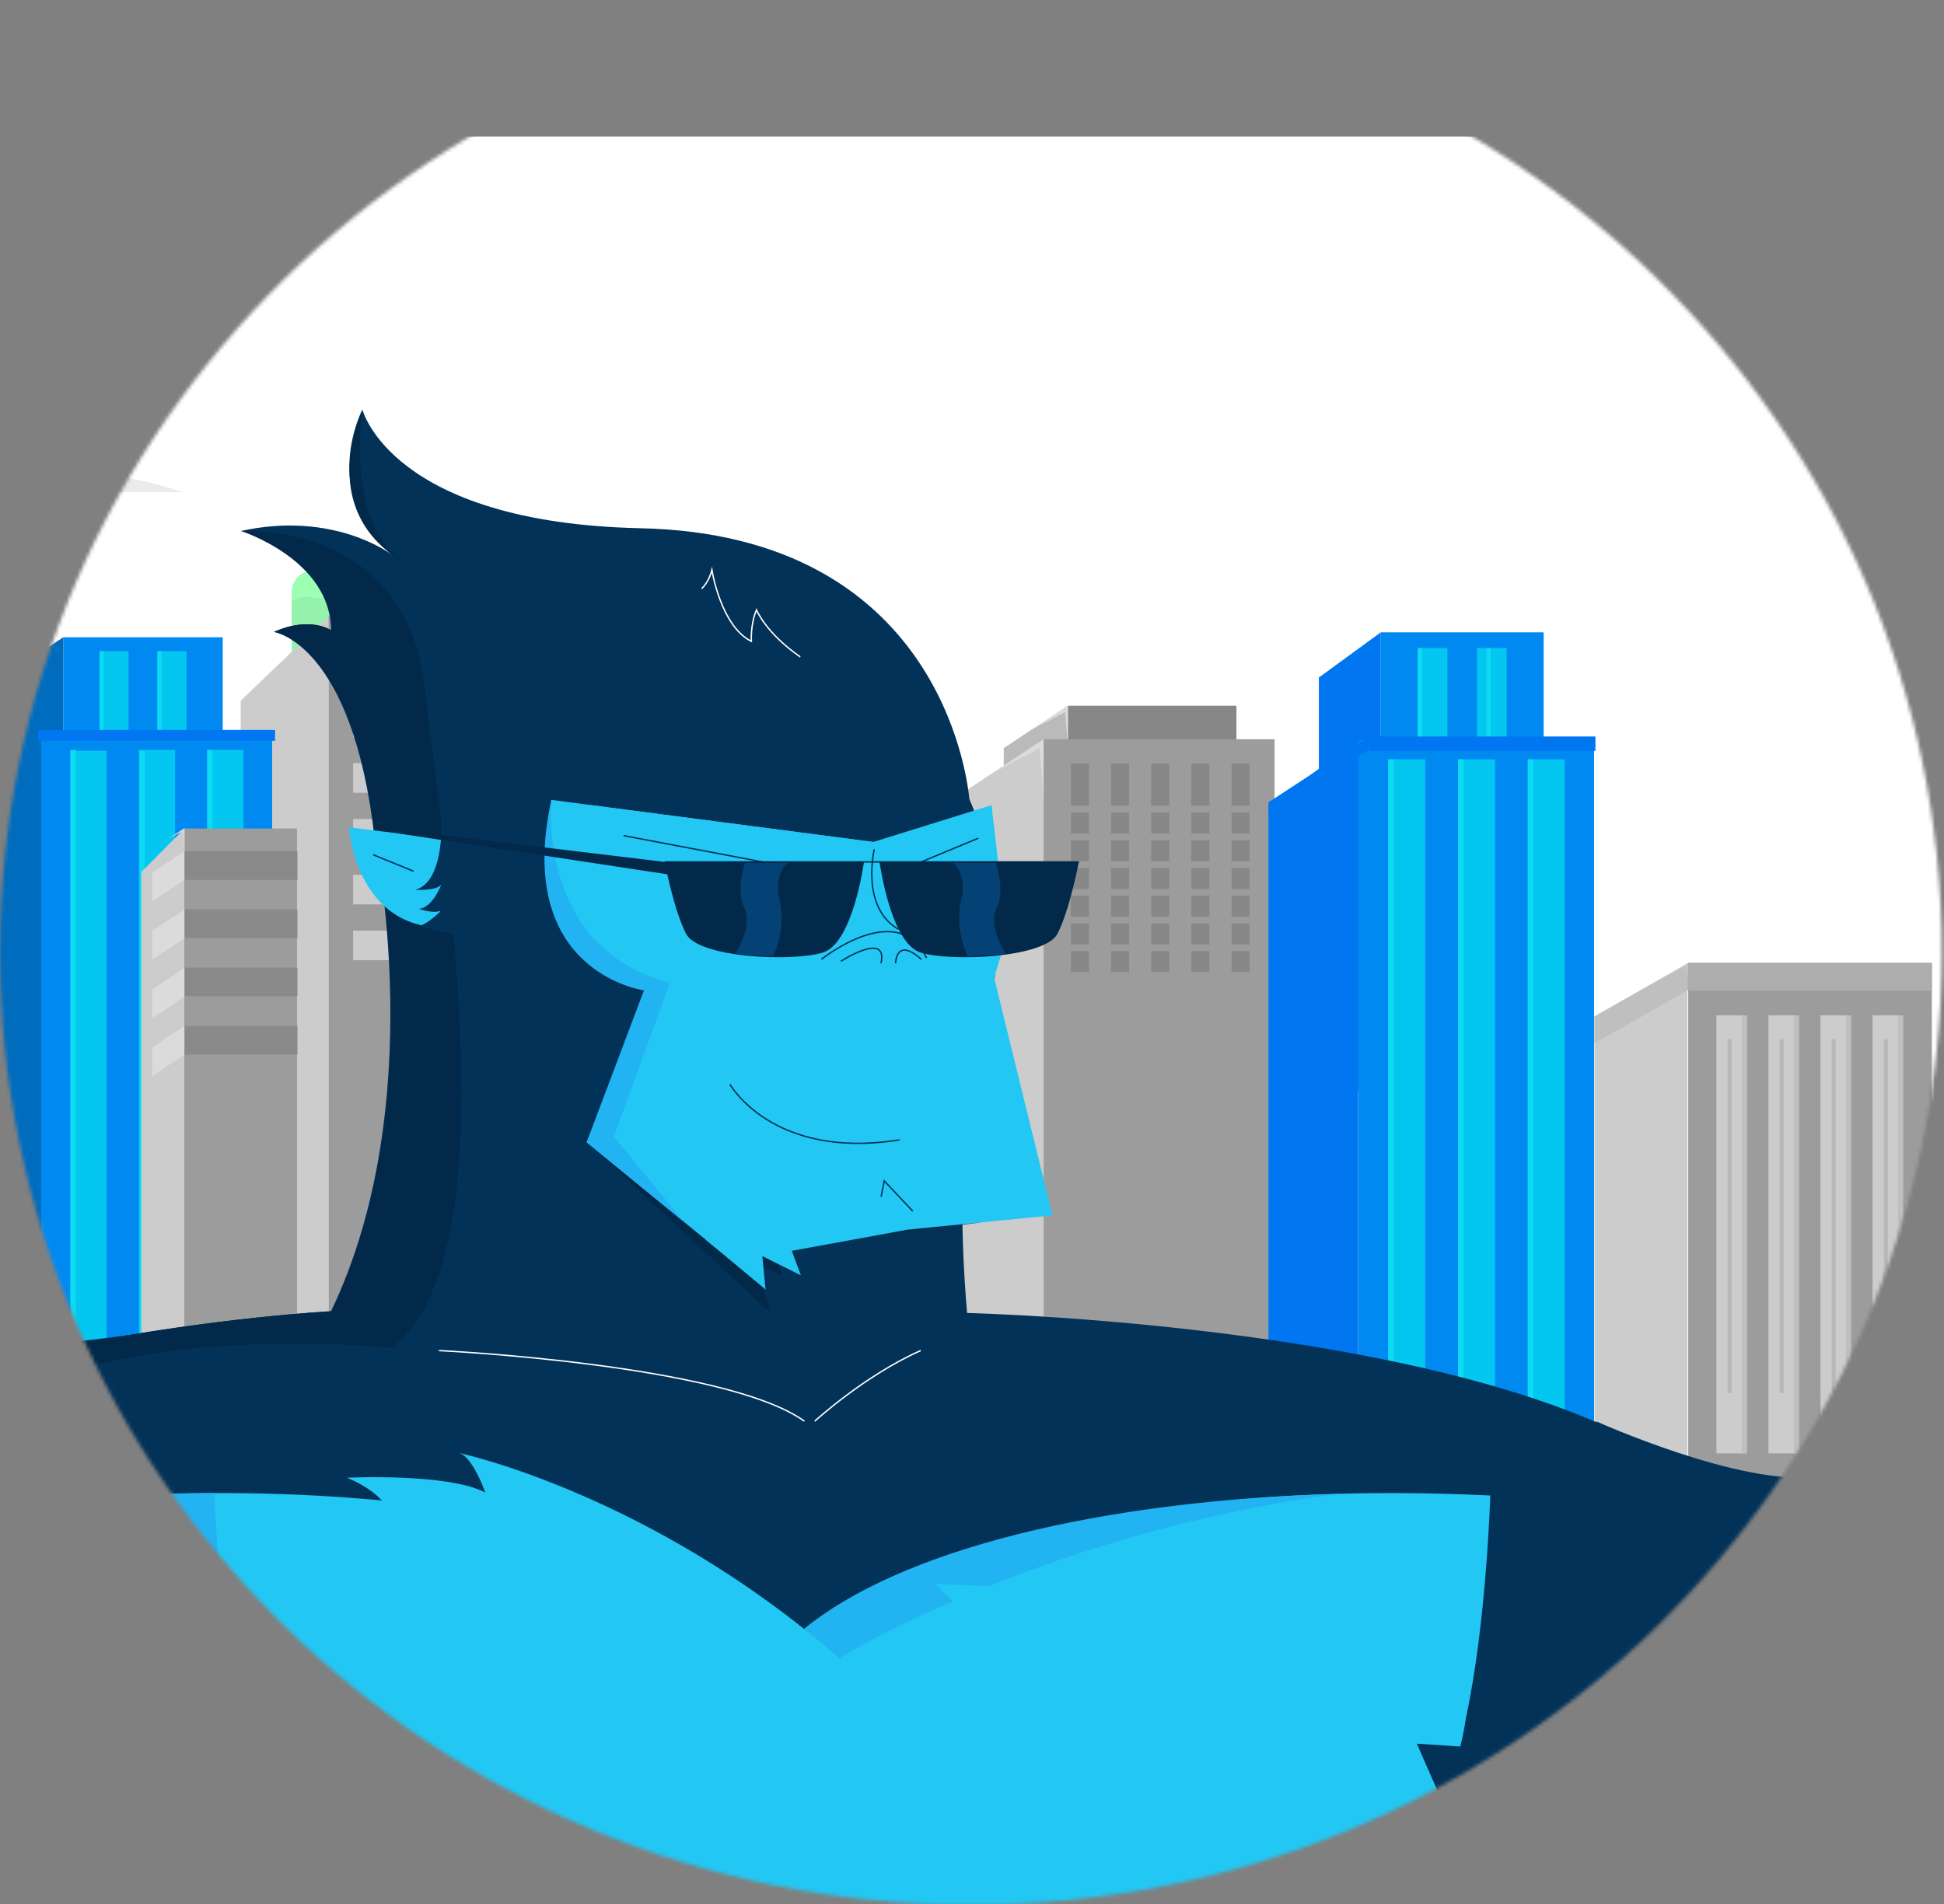 <svg xmlns="http://www.w3.org/2000/svg" width="541" height="530" viewBox="0 0 541 530" fill="none">
<rect x="0" y="0" width="541" height="530" fill="#808080" stroke="none"/>
<mask id="mask0_501:739" style="mask-type:alpha" maskUnits="userSpaceOnUse" x="0" y="0" width="541" height="531">
<ellipse cx="270.197" cy="265.113" rx="270.197" ry="265.113" fill="#C4C4C4"/>
</mask>
<g mask="url(#mask0_501:739)">
<path d="M646.365 38H-13V411.492H646.365V38Z" fill="white"/>
<path d="M344.087 196.427H297.176V351.814H344.087V196.427Z" fill="#878787"/>
<path d="M279.33 362.977L297.176 351.175V196.427L279.33 208.229V362.977Z" fill="#BABABA"/>
<path d="M287.023 203.142L297.178 196.427V207.924L296.413 198.185L287.023 203.142Z" fill="#DBDBDB"/>
<path d="M354.697 205.762H290.424V418.664H354.697V205.762Z" fill="#9C9C9C"/>
<path d="M265.975 433.96L290.422 417.79V205.762L265.975 221.931V433.96Z" fill="#CCCCCC"/>
<path d="M275.773 215.448L290.421 205.762V222.345L289.321 208.298L275.773 215.448Z" fill="#DBDBDB"/>
<path d="M303.049 212.57H298.02V224.242H303.049V212.57Z" fill="#878787"/>
<path d="M314.223 212.57H309.193V224.242H314.223V212.57Z" fill="#878787"/>
<path d="M325.394 212.57H320.365V224.242H325.394V212.57Z" fill="#878787"/>
<path d="M336.57 212.57H331.541V224.242H336.57V212.57Z" fill="#878787"/>
<path d="M347.74 212.57H342.711V224.242H347.74V212.57Z" fill="#878787"/>
<path d="M303.049 226.186H298.02V232.021H303.049V226.186Z" fill="#878787"/>
<path d="M314.223 226.186H309.193V232.021H314.223V226.186Z" fill="#878787"/>
<path d="M325.394 226.186H320.365V232.021H325.394V226.186Z" fill="#878787"/>
<path d="M336.57 226.186H331.541V232.021H336.57V226.186Z" fill="#878787"/>
<path d="M347.74 226.186H342.711V232.021H347.74V226.186Z" fill="#878787"/>
<path d="M303.049 233.895H298.02V239.73H303.049V233.895Z" fill="#878787"/>
<path d="M314.223 233.895H309.193V239.73H314.223V233.895Z" fill="#878787"/>
<path d="M325.394 233.895H320.365V239.73H325.394V233.895Z" fill="#878787"/>
<path d="M336.57 233.895H331.541V239.73H336.57V233.895Z" fill="#878787"/>
<path d="M347.74 233.895H342.711V239.73H347.74V233.895Z" fill="#878787"/>
<path d="M303.049 241.601H298.02V247.435H303.049V241.601Z" fill="#878787"/>
<path d="M314.223 241.601H309.193V247.435H314.223V241.601Z" fill="#878787"/>
<path d="M325.394 241.601H320.365V247.435H325.394V241.601Z" fill="#878787"/>
<path d="M336.57 241.601H331.541V247.435H336.57V241.601Z" fill="#878787"/>
<path d="M347.74 241.601H342.711V247.435H347.74V241.601Z" fill="#878787"/>
<path d="M303.049 249.31H298.02V255.144H303.049V249.31Z" fill="#878787"/>
<path d="M314.223 249.31H309.193V255.144H314.223V249.31Z" fill="#878787"/>
<path d="M325.394 249.31H320.365V255.144H325.394V249.31Z" fill="#878787"/>
<path d="M336.57 249.31H331.541V255.144H336.57V249.31Z" fill="#878787"/>
<path d="M347.74 249.31H342.711V255.144H347.74V249.31Z" fill="#878787"/>
<path d="M303.049 257.015H298.02V262.85H303.049V257.015Z" fill="#878787"/>
<path d="M314.223 257.015H309.193V262.85H314.223V257.015Z" fill="#878787"/>
<path d="M325.394 257.015H320.365V262.85H325.394V257.015Z" fill="#878787"/>
<path d="M336.57 257.015H331.541V262.85H336.57V257.015Z" fill="#878787"/>
<path d="M347.74 257.015H342.711V262.85H347.74V257.015Z" fill="#878787"/>
<path d="M303.049 264.724H298.02V270.559H303.049V264.724Z" fill="#878787"/>
<path d="M314.223 264.724H309.193V270.559H314.223V264.724Z" fill="#878787"/>
<path d="M325.394 264.724H320.365V270.559H325.394V264.724Z" fill="#878787"/>
<path d="M336.57 264.724H331.541V270.559H336.57V264.724Z" fill="#878787"/>
<path d="M347.74 264.724H342.711V270.559H347.74V264.724Z" fill="#878787"/>
<path d="M118.791 158.799H113.6C110.314 158.799 107.65 161.463 107.65 164.75V177.287C107.65 180.573 110.314 183.237 113.6 183.237H118.791C122.077 183.237 124.741 180.573 124.741 177.287V164.75C124.741 161.463 122.077 158.799 118.791 158.799Z" fill="#9DFFB4"/>
<path d="M92.326 158.799H87.135C83.849 158.799 81.186 161.463 81.186 164.75V177.287C81.186 180.573 83.849 183.237 87.135 183.237H92.326C95.612 183.237 98.276 180.573 98.276 177.287V164.75C98.276 161.463 95.612 158.799 92.326 158.799Z" fill="#9DFFB4"/>
<path d="M98.273 169.366C98.273 169.366 85.225 163.786 81.186 167.33V184.155H98.025L98.273 169.366Z" fill="#94F2AC"/>
<path d="M124.741 169.366C124.741 169.366 111.693 163.786 107.65 167.33V184.155H124.493L124.741 169.366Z" fill="#94F2AC"/>
<path d="M155.91 171.627H91.4V491.41H155.91V171.627Z" fill="#9C9C9C"/>
<path d="M66.981 424.136L91.402 400.712V171.627L66.981 195.051V424.136Z" fill="#CCCCCC"/>
<path d="M149.031 181.353H98.275V189.592H149.031V181.353Z" fill="#CCCCCC"/>
<path d="M149.031 196.887H98.275V205.126H149.031V196.887Z" fill="#CCCCCC"/>
<path d="M149.031 212.421H98.275V220.66H149.031V212.421Z" fill="#CCCCCC"/>
<path d="M149.031 227.958H98.275V236.197H149.031V227.958Z" fill="#CCCCCC"/>
<path d="M149.031 243.491H98.275V251.73H149.031V243.491Z" fill="#CCCCCC"/>
<path d="M149.031 259.025H98.275V267.264H149.031V259.025Z" fill="#CCCCCC"/>
<path d="M429.588 176H384.266V299.763H429.588V176Z" fill="#008AF1"/>
<path d="M367.027 311.668L384.266 299.08V176L367.027 188.584V311.668Z" fill="#0077F1"/>
<path d="M443.613 206.018H377.969V446.032H443.613V206.018Z" fill="#008AF1"/>
<path d="M353 463.275L377.969 445.046V206.018L353 224.246V463.275Z" fill="#0077F1"/>
<path d="M435.471 446.734V211.356H425.174V446.734H435.471Z" fill="#03C6F1"/>
<path d="M426.662 446.734V211.356H425.174V446.734H426.662Z" fill="#0CDCF1"/>
<path d="M416.053 446.734V211.356H405.756V446.734H416.053Z" fill="#03C6F1"/>
<path d="M407.248 446.734V211.356H405.76V446.734H407.248Z" fill="#0CDCF1"/>
<path d="M396.643 446.734V211.356H386.346V446.734H396.643Z" fill="#03C6F1"/>
<path d="M387.838 446.73V211.352H386.35V446.73H387.838Z" fill="#0CDCF1"/>
<path d="M402.807 180.383H394.566V206.018H402.807V180.383Z" fill="#03C6F1"/>
<path d="M395.76 180.383H394.566V206.018H395.76V180.383Z" fill="#0CDCF1"/>
<path d="M419.288 180.383H411.047V206.018H419.288V180.383Z" fill="#03C6F1"/>
<path d="M414.852 180.383H413.684V206.018H414.852V180.383Z" fill="#0CDCF1"/>
<path d="M444 205H381V209H444V205Z" fill="#0077F1"/>
<path d="M381 208.683L353 227V223.317L381 205V208.683Z" fill="#0077F1"/>
<path d="M61.99 177.376H17.615V287.159H61.99V177.376Z" fill="#008AF1"/>
<path d="M0.736 297.716L17.615 286.553V177.376L0.736 188.539V297.716Z" fill="#006CBD"/>
<path d="M75.734 203.882H11.225V491.41H75.734V203.882Z" fill="#008AF1"/>
<path d="M-13 432.198L11.447 416.028V204.003L-13 220.173V432.198Z" fill="#006CBD"/>
<path d="M67.752 417.525L67.752 208.735H57.67L57.67 417.525H67.752Z" fill="#03C6F1"/>
<path d="M59.123 417.525L59.123 208.735H57.666L57.666 417.525H59.123Z" fill="#0CDCF1"/>
<path d="M48.74 417.525L48.74 208.735H38.659L38.659 417.525H48.74Z" fill="#03C6F1"/>
<path d="M40.256 491.41L40.256 208.95H38.873L38.873 491.41H40.256Z" fill="#0CDCF1"/>
<path d="M29.656 491.41L29.656 208.95H19.519L19.519 491.41H29.656Z" fill="#03C6F1"/>
<path d="M21.109 417.528L21.109 208.739H19.653L19.653 417.528H21.109Z" fill="#0CDCF1"/>
<path d="M35.768 181.264H27.699V204.003H35.768V181.264Z" fill="#03C6F1"/>
<path d="M28.868 181.264H27.699V204.003H28.868V181.264Z" fill="#0CDCF1"/>
<path d="M51.903 181.264H43.834V204.003H51.903V181.264Z" fill="#03C6F1"/>
<path d="M44.964 181.264H43.795V204.003H44.964V181.264Z" fill="#0CDCF1"/>
<path d="M76.545 203.162H10.629V206.205H76.545V203.162Z" fill="#0077F1"/>
<path d="M537.646 345.225V395.144L545 341.039L537.646 345.225Z" fill="#7DDB94"/>
<path d="M537.619 268H469.816V491.41H537.619V268Z" fill="#9C9C9C"/>
<path d="M443.725 476.165L469.605 461.429V268.193L443.725 282.929V476.165Z" fill="#CCCCCC"/>
<path d="M486.14 282.612H477.672V404.536H486.14V282.612Z" fill="#CCCCCC"/>
<path d="M486.139 282.612H484.713V404.536H486.139V282.612Z" fill="#BFBFBF"/>
<path d="M481.889 289.264H480.771V387.78H481.889V289.264Z" fill="#B8B8B8"/>
<path d="M500.622 282.612H492.154V404.536H500.622V282.612Z" fill="#CCCCCC"/>
<path d="M496.386 289.264H495.268V387.78H496.386V289.264Z" fill="#B8B8B8"/>
<path d="M500.62 282.612H499.193V404.536H500.62V282.612Z" fill="#BFBFBF"/>
<path d="M515.099 282.612H506.631V404.536H515.099V282.612Z" fill="#CCCCCC"/>
<path d="M510.884 289.264H509.766V387.78H510.884V289.264Z" fill="#B8B8B8"/>
<path d="M515.1 282.612H513.674V404.536H515.1V282.612Z" fill="#BFBFBF"/>
<path d="M529.583 282.612H521.115V404.536H529.583V282.612Z" fill="#CCCCCC"/>
<path d="M525.38 289.264H524.262V387.78H525.38V289.264Z" fill="#B8B8B8"/>
<path d="M537.648 268.193H469.607V275.68H537.648V268.193Z" fill="#ADADAD"/>
<path d="M443.725 282.923L469.605 268.193V275.68L443.725 290.41V282.923Z" fill="#BFBFBF"/>
<path d="M456.453 275.68L469.607 268.193V272.315L469.099 268.817L456.453 275.68Z" fill="#CCCCCC"/>
<path d="M529.585 282.612H528.158V404.536H529.585V282.612Z" fill="#BFBFBF"/>
<path d="M151.242 433.413L168.465 422.022V172.323L151.242 183.714V433.413Z" fill="#CCCCCC"/>
<path d="M159.854 360.804L173.421 351.83V155.117L159.854 164.091V360.804Z" fill="#CCCCCC"/>
<path d="M222.3 189.085H164.625V507.936H222.3V189.085Z" fill="#9C9C9C"/>
<path d="M142.686 521.662L164.623 507.151V189.085L142.686 203.596V521.662Z" fill="#B8B8B8"/>
<path d="M213.741 172.323H168.465V422.638H213.741V172.323Z" fill="#9C9C9C"/>
<path d="M209.093 155.117H173.422V352.317H209.093V155.117Z" fill="#9C9C9C"/>
<path d="M142.686 223.193L164.623 208.596V200.904L142.686 215.5V223.193Z" fill="#C7C7C7"/>
<path d="M142.686 238.743L164.623 224.146V216.454L142.686 231.051V238.743Z" fill="#C7C7C7"/>
<path d="M142.686 254.293L164.623 239.697V232.008L142.686 246.604V254.293Z" fill="#C7C7C7"/>
<path d="M142.686 269.844L164.623 255.25V247.558L142.686 262.155V269.844Z" fill="#C7C7C7"/>
<path d="M222.298 200.904H170.258V208.596H222.298V200.904Z" fill="#CCCCCC"/>
<path d="M222.298 202.063H170.258V203.222H222.298V202.063Z" fill="#8A8A8A"/>
<path d="M222.298 216.487H170.258V224.18H222.298V216.487Z" fill="#CCCCCC"/>
<path d="M222.298 232.067H170.258V239.76H222.298V232.067Z" fill="#CCCCCC"/>
<path d="M222.298 247.651H170.258V255.343H222.298V247.651Z" fill="#CCCCCC"/>
<path d="M222.294 208.596H170.258V213.047L222.294 210.437V208.596Z" fill="#8A8A8A"/>
<path d="M222.294 224.176H170.258V228.63L222.294 226.017V224.176Z" fill="#8A8A8A"/>
<path d="M222.294 239.76H170.258V244.21L222.294 241.601V239.76Z" fill="#8A8A8A"/>
<path d="M222.294 255.343H170.258V259.794L222.294 257.184V255.343Z" fill="#8A8A8A"/>
<path d="M222.298 217.633H170.258V218.792H222.298V217.633Z" fill="#8A8A8A"/>
<path d="M222.298 233.203H170.258V234.362H222.298V233.203Z" fill="#8A8A8A"/>
<path d="M222.298 248.773H170.258V249.932H222.298V248.773Z" fill="#8A8A8A"/>
<path d="M82.648 230.607H51.315V491.41H82.648V230.607Z" fill="#9C9C9C"/>
<path d="M39.334 507.998L51.314 495.897V230.607L39.334 242.709V507.998Z" fill="#CCCCCC"/>
<path d="M46.838 233.455L51.367 230.461V238.197L50.828 231.375L46.838 233.455Z" fill="#D6D6D6"/>
<path d="M42.406 250.86L51.365 244.896V236.896L42.406 242.859V250.86Z" fill="#DBDBDB"/>
<path d="M42.406 267.069L51.365 261.105V253.104L42.406 259.068V267.069Z" fill="#DBDBDB"/>
<path d="M42.406 283.381L51.365 277.417V269.417L42.406 275.38V283.381Z" fill="#DBDBDB"/>
<path d="M42.406 299.484L51.365 293.52V285.523L42.406 291.483V299.484Z" fill="#DBDBDB"/>
<path d="M82.772 236.896H51.365V244.896H82.772V236.896Z" fill="#8A8A8A"/>
<path d="M82.772 253.104H51.365V261.105H82.772V253.104Z" fill="#8A8A8A"/>
<path d="M82.772 269.314H51.365V277.314H82.772V269.314Z" fill="#8A8A8A"/>
<path d="M82.772 285.52H51.365V293.52H82.772V285.52Z" fill="#8A8A8A"/>
<path d="M140 87.331H210.66C210.66 87.331 199.473 83.228 182.882 83.026C182.882 83.026 169.364 71.651 158.551 83.125C158.551 83.155 141.119 77.446 140 87.331Z" fill="#EBEBEB" id="b1"/>
<path d="M268 137H399C399 137 378.259 129.525 347.501 129.157C347.501 129.157 322.439 108.434 302.392 129.338C302.392 129.392 270.075 118.991 268 137Z" fill="#EBEBEB" id="b2"/>
<path d="M46.28 369.974C46.28 369.974 -3.366 378.635 -6.784 371.419C-6.784 371.419 -7.164 375.597 -5.643 376.733C-5.643 376.733 -16.652 378.63 -20.07 375.973C-20.07 375.973 -21.211 386.602 0.812 387.362C22.835 388.123 46.28 369.974 46.28 369.974Z" fill="#03294A"/>
<path d="M476.54 416.22C429.462 369.142 269.134 365.456 269.134 365.456C266.83 338.875 267.774 315.819 269.716 297.791C274.838 286.218 277.593 273.191 277.593 259.413C277.593 258.228 277.562 257.042 277.513 255.861C277.562 255.705 277.589 255.62 277.589 255.62H277.504C277.007 244.208 274.301 232.931 269.76 222.405C269.125 215.587 260.809 148.835 178.305 147.032C108.806 145.515 100.852 114 100.852 114C100.852 114 88.703 137.159 108.824 154.247C108.824 154.247 92.876 142.098 67.06 147.792C67.06 147.792 92.12 155.764 92.12 175.51C92.12 175.51 86.426 171.331 76.173 175.89C76.173 175.89 98.195 178.927 104.27 233.602C104.27 233.602 119.838 307.257 92.12 364.968C92.12 364.968 -37.73 371.804 -84.808 418.882C-131.887 465.961 -101.132 549.488 -101.132 549.488H163.261H193.117H193.305H217.958H513.37C513.37 549.488 523.623 463.299 476.54 416.22Z" fill="#033258"/>
<path d="M100.851 114C100.851 114 95.693 147.573 113.582 156.891C113.582 156.891 88.057 146.746 100.851 114Z" fill="#03294A"/>
<path d="M92.314 175.505C92.314 175.505 86.619 171.327 76.366 175.885C76.366 175.885 98.388 178.923 104.463 233.597C104.463 233.597 120.031 307.252 92.314 364.964C92.314 364.964 -37.537 371.799 -84.615 418.878C-131.693 465.956 -100.943 549.488 -100.943 549.488H-15.993C-17.236 547.864 -18.596 546.187 -20.086 544.451C-51.856 507.42 -44.238 439.782 -14.414 402.554C15.411 365.326 109.013 375.172 109.013 375.172C142.479 349.857 123.578 238.339 118.246 191.533C112.914 144.723 67.253 147.792 67.253 147.792C67.253 147.792 92.314 155.764 92.314 175.505Z" fill="#03294A"/>
<path d="M163.258 317.944L214.443 365.456L210.381 351.987L217.606 355.078L215.512 347.5L272.656 340.289L163.258 317.944Z" fill="#03294A"/>
<path d="M164.445 224.104L156.406 255.427L180.885 275.374L163.255 317.944L199.378 347.5L292.891 338.293L276.657 272.131L280.15 260.693L275.936 224.104L243.039 234.358L164.445 224.104Z" fill="#22C7F3"/>
<path d="M407.964 478.106C413.676 451.789 414.736 416.261 414.736 416.261C277.492 409.685 226.705 453.14 224.164 455.399C223.712 455.014 221.797 453.426 218.402 451.203C201.895 439.948 147.556 410.79 33.381 416.261C33.381 416.261 34.718 461.089 42.484 487.335C43.258 490.099 44.184 492.707 45.258 495.163C45.361 495.405 45.464 495.651 45.571 495.883C45.625 496.004 45.683 496.12 45.736 496.237C45.844 496.465 45.947 496.698 46.054 496.921C46.077 496.966 46.103 497.006 46.126 497.051C60.145 526.07 95.611 533.111 137.156 533.111H317.287V533.058C364.012 532.257 401.862 521.346 407.964 478.106ZM224.267 473.749L224.271 473.709L224.302 473.704C224.293 473.722 224.28 473.74 224.267 473.749C224.271 473.753 224.267 473.753 224.267 473.749Z" fill="#22C7F3"/>
<path d="M223.037 453.976C227.909 456.593 233.138 461.21 233.617 461.617C235.657 459.805 294.733 425.61 373.152 415.773C306.283 417.563 250.124 431.305 223.037 453.976Z" fill="#22B3F3"/>
<path d="M261.398 473.714C261.411 473.702 261.423 473.685 261.432 473.668L261.398 473.673V473.714Z" fill="#22B3F3"/>
<path d="M72.997 498.362C72.975 498.317 72.943 498.272 72.921 498.227C72.809 497.99 72.697 497.744 72.585 497.503C72.527 497.377 72.469 497.252 72.411 497.127C72.299 496.876 72.187 496.621 72.08 496.366C70.944 493.767 69.964 491.012 69.145 488.086C62.095 464.27 60.055 425.982 59.617 415.594C51.247 415.617 42.506 415.831 33.385 416.265C33.385 416.265 34.722 461.093 42.488 487.339C43.262 490.104 44.188 492.712 45.262 495.168C45.365 495.409 45.468 495.655 45.575 495.888C45.629 496.009 45.687 496.125 45.74 496.241C45.848 496.469 45.951 496.702 46.058 496.926C46.08 496.97 46.107 497.011 46.13 497.055C58.789 523.256 88.931 531.541 125.247 532.901C101.354 528.173 82.507 518.049 72.997 498.362Z" fill="#22B3F3"/>
<path d="M243.036 234.357L153.424 222.646C153.424 222.646 145.613 270.838 187.221 273.844C243.456 277.902 243.036 234.357 243.036 234.357Z" fill="#22C7F3"/>
<path d="M191.254 244.199L220.711 247.881" stroke="#003257" stroke-width="0.382" stroke-miterlimit="10"/>
<path d="M199.883 245.277C199.091 246.293 198.617 247.563 198.617 248.95C198.617 252.256 201.297 254.935 204.603 254.935C207.909 254.935 210.588 252.256 210.588 248.95C210.588 248.095 210.405 247.286 210.087 246.552L199.883 245.277Z" fill="#03294A"/>
<path d="M203.127 301.79C203.127 301.79 215.017 322.963 250.326 317.268" stroke="#003257" stroke-width="0.382" stroke-miterlimit="10"/>
<path d="M444.115 395.58C444.115 395.58 484.891 413.944 505.397 410.906C505.397 410.906 503.581 416.44 495.126 419.862C495.126 419.862 495.528 421.92 506.918 422.676C506.918 422.676 502.364 432.168 496.665 431.408C496.665 431.408 499.322 434.445 505.397 434.445C505.397 434.445 500.807 442.05 490.733 441.8C476.127 441.433 444.115 395.58 444.115 395.58Z" fill="#033258"/>
<path d="M108.419 420.891C108.419 420.891 106.706 415.536 96.578 411.317C96.578 411.317 124.497 409.935 135.045 415.42C135.045 415.42 131.672 405.717 127.874 404.451C127.874 404.451 181.22 415.773 233.617 461.617" fill="#22C7F3"/>
<path d="M243.308 236.389C243.308 236.389 239.402 252.578 250.036 258.653" stroke="#003257" stroke-width="0.382" stroke-miterlimit="10"/>
<path d="M196.338 345.012L213.042 358.92L212.156 349.634L222.865 354.975L220.356 348.148L252.654 342.257L196.338 345.012Z" fill="#22C7F3"/>
<path d="M222.87 248.091L224.977 242.329L173.537 232.591" stroke="#003257" stroke-width="0.382" stroke-miterlimit="10"/>
<path d="M217.007 251.688L206.844 250.109L215.231 261.351" fill="#22C7F3"/>
<path d="M195.283 163.852C196.5 162.617 197.533 160.935 198.119 158.636C198.119 158.636 200.544 174.235 209.097 178.511C209.097 178.511 208.793 173.81 210.52 169.752C210.52 169.752 213.128 176.203 222.696 182.837" stroke="white" stroke-width="0.382" stroke-miterlimit="10"/>
<path d="M124.121 233.615L97.115 230.273C97.115 230.273 98.784 257.172 122.166 258.197L124.121 233.615Z" fill="#22C7F3"/>
<path d="M122.818 228.954C122.818 228.954 123.655 245.447 115.58 247.675C115.58 247.675 121.682 248.024 122.84 246.145C122.84 246.145 120.38 252.757 116.551 252.967C116.551 252.967 121.91 254.846 123.301 252.967C123.301 252.967 118.64 257.767 116.341 257.7L127.475 260.277L124.384 228.278L122.818 228.954Z" fill="#033258"/>
<path d="M103.881 237.923L115.064 242.49" stroke="#003257" stroke-width="0.382" stroke-miterlimit="10"/>
<path d="M153.428 222.646C153.428 222.646 149.241 264.074 186.46 273.522L170.83 316.351L190.137 339.939L163.256 317.943L179.209 275.665C179.213 275.665 142.929 270.78 153.428 222.646Z" fill="#22B3F3"/>
<path d="M122.166 375.924C122.166 375.924 201.771 379.717 223.865 395.58" stroke="white" stroke-width="0.382" stroke-miterlimit="10"/>
<path d="M226.729 395.58C226.729 395.58 240.717 382.768 256.226 375.924" stroke="white" stroke-width="0.382" stroke-miterlimit="10"/>
<path d="M252.944 247.053L250.676 242.276L272.256 233.307" stroke="#003257" stroke-width="0.382" stroke-miterlimit="10"/>
<path d="M266.947 242.911L260.876 244.875C260.509 245.635 260.357 246.508 260.483 247.407C260.823 249.818 263.055 251.5 265.466 251.156C267.877 250.816 269.559 248.583 269.215 246.172C269.013 244.727 268.137 243.555 266.947 242.911Z" fill="#03294A"/>
<path d="M24.281 423.915L42.833 449.861L24.281 444.569" fill="#033258"/>
<path d="M274.024 240.625L256.121 246.414" stroke="#003257" stroke-width="0.382" stroke-miterlimit="10"/>
<path d="M276.328 248.775L265.256 247.053L274.395 259.301" fill="#22C7F3"/>
<path d="M406.927 514.18L394.299 485.331L416.5 486.807" fill="#033258"/>
<path d="M272.596 453.261L260.316 440.878L289.98 442.095" fill="#22C7F3"/>
<path d="M245.203 333.1L246.084 328.693L254.02 337.13" stroke="#003257" stroke-width="0.382" stroke-miterlimit="10"/>
<path d="M228.613 267.009C228.613 267.009 249.876 249.925 257.847 266.629L228.613 267.009Z" fill="#22C7F3"/>
<path d="M228.613 267.009C228.613 267.009 249.876 249.925 257.847 266.629" stroke="#003257" stroke-width="0.382" stroke-miterlimit="10"/>
<path d="M234.033 267.551C234.033 267.551 247.19 259.042 245.172 268.11L234.033 267.551Z" fill="#22C7F3"/>
<path d="M234.033 267.551C234.033 267.551 247.19 259.042 245.172 268.11" stroke="#003257" stroke-width="0.382" stroke-miterlimit="10"/>
<path d="M249.236 268.109C249.236 268.109 249.33 260.648 256.376 267.009L249.236 268.109Z" fill="#22C7F3"/>
<path d="M249.236 268.109C249.236 268.109 249.33 260.648 256.376 267.009" stroke="#003257" stroke-width="0.382" stroke-miterlimit="10"/>
<path d="M244.77 239.909C244.77 239.909 247.798 262.496 256.19 265.13C264.587 267.765 290.873 266.638 294.313 259.861C297.753 253.083 300.231 239.909 300.231 239.909H244.77Z" fill="#03294A"/>
<path d="M240.436 239.909C240.436 239.909 237.408 262.496 229.016 265.13C220.619 267.765 194.333 266.638 190.893 259.861C187.453 253.083 184.975 239.909 184.975 239.909H240.436Z" fill="#03294A"/>
<path d="M300.237 239.909H184.975" stroke="#03294A" stroke-width="0.382" stroke-miterlimit="10"/>
<path d="M265.074 240.115C265.074 240.115 269.342 242.785 267.454 250.784C265.566 258.782 269.302 266.114 269.302 266.114C269.302 266.114 276.643 265.841 279.837 265.412C279.837 265.412 274.822 257.906 277.34 252.739C279.859 247.572 277.099 240.204 277.099 240.204L265.074 240.115Z" fill="#044175" id="a2"/>
<path d="M219.381 240.115C219.381 240.115 215.114 242.785 217.002 250.784C218.889 258.782 215.154 266.114 215.154 266.114C215.154 266.114 207.813 265.841 204.619 265.412C204.619 265.412 209.634 257.906 207.115 252.739C204.597 247.572 207.357 240.204 207.357 240.204L219.381 240.115Z" fill="#044175" id="a1"/>
<path d="M184.979 239.909L110.617 230.954V231.942L191.255 244.199L184.979 239.909Z" fill="#03294A"/>
</g>
<style>
#a1,
#a2{
    position: absolute;
    transform: translate(0%, 0%) scale(1) rotate(0deg); 
    animation-name: animation_1;
    animation-delay: 1s;
    animation-duration: 5s;
    animation-iteration-count: infinite;
    animation-timing-function: cubic-bezier(.49,.37,.51,1.31);
}
#b1,
#b2{
    position: absolute;
    transform: translate(-65%, 0%) scale(1) rotate(0deg); 
    animation-name: animation_2;
    animation-delay: 0s;
    animation-duration: 6s;
    animation-iteration-count: infinite;
    animation-timing-function: linear;
}
#b2{
    animation-delay: 1s;
    animation-duration: 7s;
}
@keyframes animation_1 {
    0%   { 
        transform: translateX(0%) scale(1) rotate(0deg); 
    }
    20%  { 
        transform: translateX(-1%) scale(1) rotate(0deg); 
    }
    40%  { 
        transform: translateX(1%) scale(1) rotate(0deg); 
    }
    60% { 
        transform: translateX(0%) scale(1) rotate(0deg); 
    }
    100% { 
        transform: translateX(0%) scale(1) rotate(0deg); 
    }
}
@keyframes animation_2 {
    0%   { 
        transform: translateX(-65%) scale(1) rotate(0deg); 
    }
    100% { 
        transform: translateX(65%) scale(1) rotate(0deg); 
    }
}
</style>
</svg>